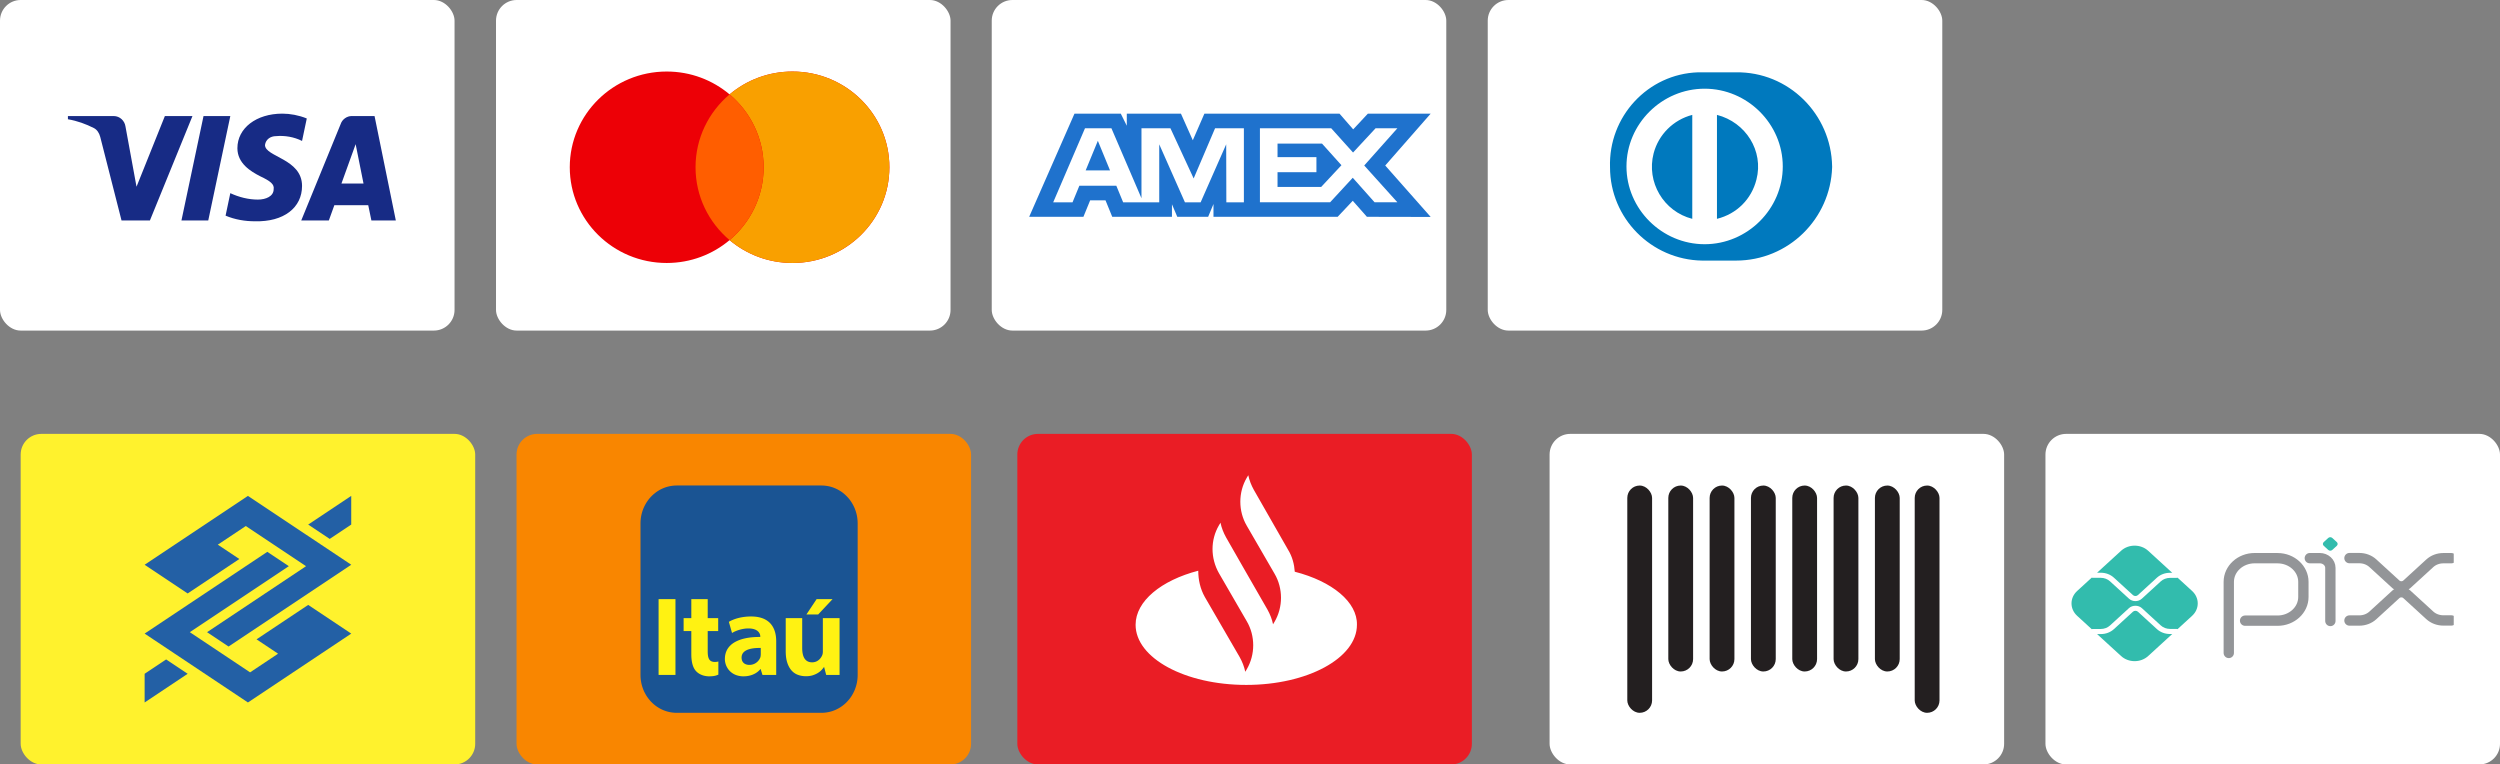 <svg width="242" height="74" viewBox="0 0 242 74" fill="none" xmlns="http://www.w3.org/2000/svg">
<rect x="0" y="0" width="242" height="74" fill="#808080" stroke="none"/>
<rect x="2" y="42" width="44" height="32" rx="2" fill="#FFF22D"/>
<path d="M16.083 63.833L14 65.222V68L18.166 65.222L16.083 63.833Z" fill="#2360A5"/>
<path d="M31.916 52.167L33.999 50.779V48L29.833 50.779L31.916 52.167Z" fill="#2360A5"/>
<path d="M24 68L33.999 61.333L29.833 58.554L24.832 61.889L26.916 63.278L24.208 65.084L18.375 61.195L27.958 54.806L25.875 53.417L14 61.333L24 68Z" fill="#2360A5"/>
<path d="M24 48.003L14 54.668L18.166 57.447L23.167 54.112L21.083 52.724L23.792 50.918L29.625 54.806L20.042 61.195L22.125 62.584L34 54.668L24 48.003Z" fill="#2360A5"/>
<rect x="50" y="42" width="44" height="32" rx="2" fill="#F98600"/>
<g clip-path="url(#clip0_1_486)">
<path fill-rule="evenodd" clip-rule="evenodd" d="M65.505 46.996H79.517L79.699 47L79.876 47.016L80.052 47.039L80.225 47.071L80.394 47.112L80.561 47.161L80.723 47.219L80.882 47.285L81.037 47.358L81.188 47.439L81.335 47.528L81.478 47.623L81.614 47.725L81.747 47.835L81.875 47.951L81.995 48.072L82.112 48.199L82.222 48.331L82.327 48.471L82.424 48.615L82.514 48.764L82.598 48.918L82.676 49.076L82.747 49.238L82.808 49.404L82.864 49.575L82.911 49.749L82.951 49.927L82.981 50.107L83.003 50.29L83.017 50.477L83.022 50.666V65.335L83.017 65.523L83.003 65.709L82.981 65.893L82.951 66.073L82.911 66.251L82.864 66.425L82.808 66.594L82.747 66.761L82.676 66.925L82.598 67.081L82.514 67.235L82.424 67.384L82.327 67.528L82.222 67.666L82.112 67.799L81.995 67.927L81.875 68.048L81.747 68.164L81.614 68.272L81.478 68.374L81.335 68.469L81.188 68.557L81.037 68.638L80.882 68.712L80.723 68.777L80.561 68.835L80.394 68.884L80.225 68.925L80.052 68.957L79.876 68.981L79.699 68.996L79.517 69H65.505L65.324 68.996L65.146 68.981L64.97 68.957L64.798 68.925L64.627 68.884L64.462 68.835L64.299 68.777L64.14 68.712L63.983 68.638L63.832 68.557L63.687 68.469L63.543 68.374L63.407 68.272L63.274 68.164L63.147 68.048L63.026 67.927L62.909 67.799L62.8 67.666L62.696 67.528L62.597 67.384L62.507 67.235L62.423 67.081L62.345 66.925L62.274 66.761L62.212 66.594L62.157 66.425L62.11 66.251L62.071 66.073L62.04 65.893L62.018 65.709L62.004 65.523L62 65.335V50.666L62.004 50.477L62.018 50.29L62.04 50.107L62.071 49.927L62.11 49.749L62.157 49.575L62.212 49.404L62.274 49.238L62.345 49.076L62.423 48.918L62.507 48.764L62.597 48.615L62.696 48.471L62.8 48.331L62.909 48.199L63.026 48.072L63.147 47.951L63.274 47.835L63.407 47.725L63.543 47.623L63.687 47.528L63.832 47.439L63.983 47.358L64.14 47.285L64.299 47.219L64.462 47.161L64.627 47.112L64.798 47.071L64.97 47.039L65.146 47.016L65.324 47L65.505 46.996Z" fill="#1A5493"/>
<path fill-rule="evenodd" clip-rule="evenodd" d="M63.751 65.332H65.385V57.996H63.751V65.332Z" fill="#FFF212"/>
<path fill-rule="evenodd" clip-rule="evenodd" d="M72.709 59.674H72.616L72.524 59.678L72.433 59.681L72.345 59.687L72.259 59.692L72.173 59.701L72.089 59.711L72.006 59.72L71.926 59.733L71.847 59.745L71.769 59.758L71.694 59.773L71.62 59.789L71.548 59.805L71.477 59.823L71.407 59.841L71.34 59.86L71.274 59.879L71.211 59.9L71.149 59.921L71.089 59.941L71.031 59.964L70.975 59.986L70.921 60.009L70.868 60.031L70.817 60.054L70.769 60.077L70.721 60.101L70.676 60.124L70.633 60.147L70.592 60.171L70.553 60.195L70.861 61.275L70.896 61.253L70.933 61.231L70.971 61.209L71.01 61.189L71.051 61.168L71.093 61.147L71.136 61.127L71.181 61.108L71.227 61.088L71.274 61.069L71.322 61.05L71.37 61.032L71.419 61.015L71.469 60.998L71.52 60.981L71.571 60.966L71.624 60.95L71.676 60.937L71.73 60.923L71.782 60.911L71.837 60.899L71.892 60.888L71.946 60.878L72.001 60.868L72.055 60.86L72.11 60.853L72.165 60.846L72.219 60.842L72.274 60.838L72.328 60.834L72.383 60.833H72.437L72.524 60.834L72.608 60.838L72.686 60.845L72.76 60.853L72.831 60.866L72.898 60.879L72.962 60.895L73.02 60.914L73.077 60.934L73.13 60.956L73.178 60.98L73.222 61.004L73.264 61.031L73.304 61.058L73.341 61.087L73.374 61.115L73.404 61.146L73.433 61.178L73.458 61.208L73.48 61.24L73.5 61.273L73.519 61.304L73.534 61.336L73.548 61.367L73.561 61.399L73.569 61.429L73.577 61.46L73.584 61.488L73.589 61.517L73.592 61.544L73.595 61.571V61.596V61.655L73.399 61.657L73.207 61.662L73.02 61.671L72.839 61.685L72.663 61.703L72.492 61.726L72.325 61.752L72.165 61.784L72.01 61.818L71.862 61.858L71.717 61.902L71.579 61.95L71.448 62.003L71.322 62.059L71.201 62.12L71.086 62.185L70.979 62.253L70.877 62.326L70.781 62.403L70.694 62.486L70.611 62.571L70.536 62.66L70.467 62.755L70.404 62.853L70.351 62.954L70.302 63.062L70.261 63.172L70.229 63.287L70.202 63.405L70.182 63.528L70.172 63.656L70.168 63.786L70.169 63.865L70.174 63.943L70.184 64.022L70.197 64.099L70.214 64.176L70.234 64.253L70.257 64.328L70.285 64.403L70.315 64.475L70.351 64.547L70.389 64.617L70.43 64.686L70.474 64.753L70.523 64.818L70.576 64.881L70.631 64.942L70.689 64.999L70.751 65.054L70.817 65.107L70.885 65.156L70.958 65.203L71.034 65.247L71.113 65.287L71.196 65.323L71.281 65.356L71.369 65.384L71.462 65.409L71.557 65.43L71.655 65.446L71.757 65.459L71.862 65.466L71.969 65.468L72.035 65.467L72.1 65.464L72.163 65.461L72.226 65.456L72.287 65.449L72.349 65.441L72.409 65.431L72.47 65.42L72.529 65.406L72.587 65.393L72.644 65.377L72.701 65.361L72.756 65.343L72.811 65.324L72.865 65.302L72.918 65.28L72.969 65.257L73.02 65.232L73.07 65.207L73.119 65.18L73.166 65.151L73.212 65.122L73.258 65.09L73.302 65.058L73.345 65.025L73.387 64.991L73.428 64.955L73.466 64.918L73.504 64.881L73.541 64.843L73.576 64.803L73.61 64.761H73.629L73.807 65.332H75.137V62.081L75.135 61.957L75.129 61.836L75.12 61.717L75.107 61.598L75.09 61.482L75.067 61.367L75.043 61.256L75.012 61.147L74.977 61.04L74.939 60.937L74.894 60.837L74.846 60.739L74.792 60.644L74.734 60.553L74.669 60.465L74.601 60.382L74.528 60.301L74.447 60.226L74.362 60.154L74.271 60.087L74.175 60.024L74.073 59.966L73.965 59.912L73.851 59.864L73.731 59.821L73.604 59.783L73.471 59.75L73.332 59.723L73.186 59.702L73.033 59.687L72.874 59.678L72.709 59.674ZM73.642 63.304V63.337L73.641 63.371L73.638 63.405L73.635 63.441L73.631 63.476L73.627 63.511L73.622 63.546L73.615 63.58L73.611 63.593L73.606 63.61L73.603 63.627L73.598 63.638L73.594 63.652L73.588 63.665L73.574 63.7L73.558 63.733L73.541 63.766L73.522 63.799L73.503 63.83L73.482 63.863L73.459 63.895L73.436 63.925L73.41 63.956L73.386 63.986L73.358 64.015L73.329 64.043L73.3 64.071L73.27 64.097L73.237 64.123L73.205 64.148L73.17 64.171L73.136 64.195L73.1 64.216L73.062 64.236L73.025 64.255L72.985 64.272L72.945 64.288L72.903 64.303L72.861 64.316L72.819 64.328L72.775 64.338L72.73 64.346L72.685 64.353L72.638 64.357L72.591 64.361H72.544H72.502L72.461 64.359L72.421 64.356L72.382 64.35L72.344 64.343L72.307 64.337L72.27 64.327L72.234 64.316L72.202 64.305L72.168 64.291L72.136 64.276L72.106 64.26L72.076 64.243L72.048 64.224L72.021 64.203L71.996 64.183L71.971 64.159L71.948 64.134L71.926 64.11L71.906 64.082L71.888 64.053L71.87 64.024L71.854 63.993L71.839 63.961L71.828 63.928L71.816 63.892L71.807 63.856L71.799 63.819L71.792 63.779L71.788 63.74L71.786 63.698L71.784 63.656L71.786 63.608L71.789 63.562L71.796 63.517L71.803 63.473L71.814 63.432L71.828 63.39L71.843 63.352L71.86 63.313L71.88 63.276L71.901 63.242L71.925 63.207L71.951 63.174L71.978 63.143L72.009 63.114L72.04 63.085L72.074 63.057L72.11 63.03L72.147 63.005L72.186 62.982L72.227 62.959L72.269 62.937L72.314 62.916L72.358 62.897L72.406 62.879L72.455 62.861L72.505 62.846L72.557 62.831L72.61 62.816L72.664 62.803L72.721 62.791L72.777 62.78L72.837 62.77L72.892 62.762L72.949 62.754L73.007 62.747L73.068 62.74L73.128 62.736L73.191 62.73L73.254 62.727L73.319 62.725L73.358 62.723L73.397 62.722L73.438 62.721H73.478H73.519H73.559H73.6H73.642V63.304Z" fill="#FFF212"/>
<path fill-rule="evenodd" clip-rule="evenodd" d="M79.652 59.835V63.057V63.105L79.649 63.152L79.645 63.198L79.639 63.242L79.632 63.286L79.623 63.327L79.611 63.368L79.597 63.407L79.585 63.438L79.57 63.47L79.555 63.502L79.538 63.533L79.522 63.563L79.503 63.595L79.483 63.627L79.462 63.657L79.44 63.687L79.418 63.717L79.392 63.748L79.368 63.777L79.342 63.804L79.314 63.832L79.285 63.858L79.255 63.884L79.223 63.909L79.192 63.933L79.157 63.955L79.124 63.977L79.086 63.997L79.05 64.016L79.012 64.034L78.972 64.049L78.932 64.064L78.89 64.076L78.846 64.087L78.801 64.096L78.757 64.104L78.709 64.108L78.662 64.112H78.612L78.552 64.111L78.493 64.107L78.435 64.1L78.38 64.089L78.327 64.076L78.276 64.06L78.228 64.041L78.181 64.019L78.137 63.995L78.095 63.968L78.054 63.937L78.016 63.904L77.98 63.87L77.945 63.832L77.914 63.792L77.883 63.749L77.854 63.704L77.828 63.656L77.804 63.605L77.781 63.552L77.761 63.497L77.741 63.44L77.724 63.379L77.71 63.317L77.697 63.253L77.685 63.187L77.675 63.118L77.668 63.046L77.661 62.973L77.657 62.898L77.654 62.821L77.653 62.741V59.833H76.058V63.046V63.127L76.061 63.206L76.064 63.282L76.067 63.357L76.073 63.431L76.079 63.504L76.087 63.574L76.095 63.645L76.106 63.712L76.116 63.778L76.128 63.843L76.142 63.906L76.157 63.968L76.172 64.028L76.189 64.087L76.207 64.144L76.225 64.2L76.246 64.255L76.266 64.309L76.288 64.361L76.31 64.412L76.333 64.461L76.358 64.51L76.383 64.558L76.407 64.603L76.434 64.648L76.462 64.692L76.49 64.734L76.519 64.775L76.55 64.815L76.58 64.853L76.611 64.89L76.644 64.928L76.678 64.962L76.712 64.996L76.747 65.028L76.783 65.06L76.819 65.09L76.857 65.119L76.895 65.146L76.935 65.172L76.974 65.197L77.015 65.221L77.055 65.244L77.097 65.264L77.141 65.285L77.184 65.303L77.229 65.321L77.275 65.337L77.319 65.353L77.367 65.368L77.413 65.38L77.462 65.392L77.509 65.403L77.557 65.414L77.608 65.423L77.657 65.431L77.707 65.438L77.758 65.443L77.81 65.449L77.862 65.453L77.915 65.454L77.969 65.457H78.022H78.07L78.116 65.456L78.16 65.454L78.205 65.451L78.25 65.448L78.293 65.443L78.337 65.439L78.379 65.432L78.419 65.427L78.46 65.418L78.501 65.412L78.54 65.402L78.578 65.394L78.617 65.383L78.654 65.372L78.691 65.361L78.762 65.336L78.832 65.31L78.897 65.282L78.962 65.255L79.023 65.225L79.083 65.194L79.139 65.161L79.193 65.128L79.244 65.094L79.294 65.06L79.342 65.024L79.388 64.988L79.431 64.951L79.472 64.912L79.51 64.874L79.546 64.834L79.582 64.796L79.615 64.757L79.645 64.72L79.674 64.684L79.702 64.65L79.726 64.615L79.749 64.584L79.77 64.551L79.975 65.332H81.27V59.835H79.652Z" fill="#FFF212"/>
<path fill-rule="evenodd" clip-rule="evenodd" d="M66.919 57.997V59.833H66.174V61.086H66.919V63.322L66.92 63.39L66.921 63.458L66.923 63.525L66.925 63.59L66.929 63.654L66.934 63.718L66.94 63.779L66.946 63.841L66.953 63.901L66.961 63.96L66.97 64.017L66.98 64.074L66.991 64.129L67.003 64.184L67.014 64.236L67.028 64.288L67.042 64.339L67.058 64.389L67.074 64.437L67.091 64.484L67.109 64.53L67.127 64.574L67.147 64.618L67.168 64.66L67.189 64.701L67.212 64.741L67.235 64.779L67.26 64.818L67.285 64.854L67.311 64.888L67.339 64.922L67.367 64.954L67.393 64.981L67.419 65.009L67.447 65.035L67.474 65.061L67.505 65.086L67.535 65.111L67.568 65.135L67.6 65.159L67.633 65.182L67.669 65.204L67.704 65.225L67.741 65.247L67.779 65.266L67.817 65.285L67.858 65.305L67.897 65.321L67.939 65.339L67.981 65.354L68.025 65.369L68.068 65.383L68.113 65.397L68.159 65.408L68.205 65.419L68.252 65.428L68.299 65.438L68.348 65.446L68.397 65.452L68.447 65.457L68.497 65.463L68.548 65.466L68.599 65.467L68.652 65.468L68.738 65.467L68.818 65.464L68.894 65.46L68.962 65.454L69.026 65.448L69.085 65.439L69.141 65.43L69.193 65.419L69.243 65.408L69.289 65.395L69.332 65.382L69.375 65.368L69.457 65.338L69.537 65.306V64.028L69.516 64.037L69.488 64.045L69.456 64.053L69.415 64.06L69.369 64.067L69.318 64.071L69.263 64.075L69.203 64.076L69.151 64.075L69.102 64.073L69.055 64.067L69.01 64.059L68.968 64.049L68.929 64.038L68.891 64.024L68.855 64.008L68.823 63.99L68.791 63.971L68.761 63.947L68.734 63.924L68.708 63.898L68.685 63.87L68.662 63.84L68.643 63.807L68.624 63.774L68.607 63.737L68.591 63.7L68.576 63.66L68.565 63.617L68.553 63.575L68.544 63.528L68.534 63.481L68.528 63.432L68.521 63.379L68.516 63.327L68.512 63.272L68.51 63.214L68.507 63.157L68.506 63.096V63.034V61.086H69.52V59.833H68.506V57.997H66.919Z" fill="#FFF212"/>
<path fill-rule="evenodd" clip-rule="evenodd" d="M79.048 57.995L78.062 59.478H79.203L80.592 57.995H79.048Z" fill="#FFF212"/>
</g>
<rect x="98.477" y="42" width="44" height="32" rx="2" fill="#EA1D25"/>
<path d="M125.334 55.343C125.285 54.609 125.09 53.875 124.698 53.239L121.372 47.419C121.127 46.978 120.932 46.489 120.834 46L120.687 46.245C119.856 47.663 119.856 49.473 120.687 50.892L123.378 55.539C124.209 56.957 124.209 58.767 123.378 60.186L123.231 60.43C123.133 59.941 122.937 59.452 122.693 59.012L120.247 54.756L118.682 52.017C118.437 51.576 118.241 51.087 118.144 50.598L117.997 50.843C117.165 52.261 117.165 54.022 117.997 55.49L120.687 60.137C121.519 61.555 121.519 63.365 120.687 64.784L120.541 65.028C120.443 64.539 120.247 64.05 120.002 63.61L116.627 57.789C116.187 57.006 115.991 56.126 115.991 55.245C112.42 56.175 109.926 58.18 109.926 60.479C109.926 63.708 114.72 66.3 120.638 66.3C126.557 66.3 131.351 63.708 131.351 60.479C131.4 58.278 128.954 56.272 125.334 55.343Z" fill="white"/>
<rect x="150" y="42" width="44" height="32" rx="2" fill="white"/>
<rect x="157.522" y="47" width="2.4" height="22" rx="1.2" fill="#231F20"/>
<rect x="185.344" y="47" width="2.4" height="22" rx="1.2" fill="#231F20"/>
<rect x="169.492" y="47" width="2.4" height="18" rx="1.2" fill="#231F20"/>
<rect x="161.492" y="47" width="2.4" height="18" rx="1.2" fill="#231F20"/>
<rect x="165.492" y="47" width="2.4" height="18" rx="1.2" fill="#231F20"/>
<rect x="177.492" y="47" width="2.4" height="18" rx="1.2" fill="#231F20"/>
<rect x="181.492" y="47" width="2.4" height="18" rx="1.2" fill="#231F20"/>
<rect x="173.492" y="47" width="2.4" height="18" rx="1.2" fill="#231F20"/>
<rect x="198" y="42" width="44" height="32" rx="2" fill="white"/>
<g clip-path="url(#clip1_1_486)">
<path d="M215.746 63.205V56.323C215.746 55.057 216.868 54.03 218.251 54.03L220.472 54.033C221.851 54.036 222.968 55.06 222.968 56.323V57.788C222.968 59.054 221.846 60.08 220.463 60.08H217.325" stroke="#939598" stroke-miterlimit="10" stroke-linecap="round" stroke-linejoin="round"/>
<path d="M223.589 54.029H224.552C225.12 54.029 225.58 54.451 225.58 54.97V60.111" stroke="#939598" stroke-miterlimit="10" stroke-linecap="round" stroke-linejoin="round"/>
<path d="M225.373 53.233L224.937 52.833C224.828 52.734 224.828 52.573 224.937 52.474L225.373 52.075C225.482 51.975 225.658 51.975 225.766 52.075L226.203 52.474C226.311 52.573 226.311 52.734 226.203 52.833L225.766 53.233C225.658 53.332 225.482 53.332 225.373 53.233Z" fill="#32BCAD"/>
<path d="M227.428 54.025H228.383C228.874 54.025 229.346 54.203 229.693 54.521L231.927 56.566C232.216 56.831 232.686 56.831 232.975 56.566L235.201 54.529C235.548 54.211 236.02 54.032 236.511 54.032H237.288" stroke="#939598" stroke-miterlimit="10" stroke-linecap="round" stroke-linejoin="round"/>
<path d="M227.428 60.066H228.383C228.874 60.066 229.346 59.888 229.693 59.57L231.927 57.525C232.216 57.26 232.686 57.26 232.975 57.525L235.201 59.562C235.548 59.88 236.02 60.059 236.511 60.059H237.288" stroke="#939598" stroke-miterlimit="10" stroke-linecap="round" stroke-linejoin="round"/>
<path d="M210.051 61.372C209.572 61.372 209.121 61.201 208.782 60.891L206.949 59.214C206.821 59.096 206.597 59.096 206.468 59.214L204.629 60.898C204.29 61.208 203.839 61.378 203.359 61.378H202.998L205.319 63.502C206.044 64.166 207.219 64.166 207.944 63.502L210.272 61.372H210.051Z" fill="#32BCAD"/>
<path d="M203.359 55.44C203.839 55.44 204.29 55.611 204.628 55.921L206.468 57.604C206.6 57.726 206.817 57.726 206.949 57.604L208.782 55.927C209.121 55.617 209.572 55.446 210.051 55.446H210.272L207.944 53.316C207.219 52.653 206.044 52.653 205.319 53.316L202.998 55.44L203.359 55.44Z" fill="#32BCAD"/>
<path d="M212.197 57.208L210.791 55.921C210.76 55.932 210.726 55.939 210.691 55.939H210.051C209.721 55.939 209.397 56.062 209.163 56.276L207.331 57.953C207.159 58.11 206.934 58.188 206.709 58.188C206.483 58.188 206.258 58.11 206.087 57.953L204.247 56.27C204.014 56.056 203.69 55.933 203.359 55.933H202.573C202.539 55.933 202.508 55.926 202.478 55.916L201.066 57.208C200.341 57.871 200.341 58.947 201.066 59.61L202.478 60.903C202.508 60.892 202.539 60.885 202.573 60.885H203.359C203.69 60.885 204.014 60.763 204.247 60.548L206.087 58.865C206.419 58.561 206.999 58.561 207.331 58.865L209.163 60.542C209.397 60.756 209.721 60.879 210.051 60.879H210.691C210.726 60.879 210.76 60.886 210.791 60.898L212.197 59.61C212.922 58.947 212.922 57.871 212.197 57.208" fill="#32BCAD"/>
</g>
<rect width="44" height="32" rx="2" fill="white"/>
<path fill-rule="evenodd" clip-rule="evenodd" d="M14.511 21.342H11.764L9.704 13.256C9.606 12.884 9.399 12.555 9.093 12.4C8.331 12.011 7.491 11.701 6.575 11.544V11.233H11.001C11.611 11.233 12.069 11.701 12.146 12.244L13.215 18.076L15.96 11.233H18.631L14.511 21.342ZM20.159 21.342H17.564L19.701 11.233H22.295L20.159 21.342ZM25.651 14.034C25.727 13.489 26.185 13.178 26.72 13.178C27.559 13.1 28.474 13.256 29.238 13.644L29.696 11.468C28.932 11.156 28.092 11 27.33 11C24.812 11 22.98 12.4 22.98 14.344C22.98 15.822 24.278 16.598 25.194 17.066C26.185 17.532 26.567 17.843 26.491 18.31C26.491 19.009 25.727 19.32 24.965 19.32C24.049 19.32 23.133 19.087 22.294 18.698L21.836 20.875C22.752 21.264 23.744 21.42 24.66 21.42C27.483 21.497 29.238 20.098 29.238 17.998C29.238 15.354 25.651 15.199 25.651 14.034ZM38.316 21.342L36.256 11.233H34.044C33.586 11.233 33.127 11.544 32.975 12.011L29.16 21.342H31.831L32.364 19.865H35.646L35.951 21.342H38.316ZM34.426 13.955L35.188 17.765H33.052L34.426 13.955Z" fill="#172B85"/>
<rect x="48.013" width="44" height="32" rx="2" fill="white"/>
<path fill-rule="evenodd" clip-rule="evenodd" d="M70.624 23.243C68.986 24.623 66.86 25.457 64.537 25.457C59.355 25.457 55.154 21.308 55.154 16.19C55.154 11.072 59.355 6.924 64.537 6.924C66.86 6.924 68.986 7.757 70.624 9.138C72.263 7.757 74.388 6.924 76.711 6.924C81.893 6.924 86.094 11.072 86.094 16.19C86.094 21.308 81.893 25.457 76.711 25.457C74.388 25.457 72.263 24.623 70.624 23.243Z" fill="#ED0006"/>
<path fill-rule="evenodd" clip-rule="evenodd" d="M70.624 23.244C72.642 21.544 73.921 19.015 73.921 16.19C73.921 13.366 72.642 10.836 70.624 9.137C72.262 7.757 74.388 6.924 76.71 6.924C81.892 6.924 86.093 11.072 86.093 16.19C86.093 21.308 81.892 25.457 76.71 25.457C74.388 25.457 72.262 24.624 70.624 23.244Z" fill="#F9A000"/>
<path fill-rule="evenodd" clip-rule="evenodd" d="M70.624 23.243C72.642 21.544 73.921 19.015 73.921 16.19C73.921 13.366 72.642 10.837 70.624 9.137C68.607 10.837 67.328 13.366 67.328 16.19C67.328 19.015 68.607 21.544 70.624 23.243Z" fill="#FF5E00"/>
<rect x="96" width="44" height="32" rx="2" fill="white"/>
<path fill-rule="evenodd" clip-rule="evenodd" d="M104.01 11L99.624 20.987H104.875L105.526 19.395H107.014L107.665 20.987H113.445V19.772L113.96 20.987H116.95L117.465 19.746V20.987H129.485L130.947 19.436L132.316 20.987L138.49 21L134.09 16.021L138.49 11H132.412L130.989 12.522L129.663 11H116.586L115.463 13.578L114.314 11H109.074V12.174L108.491 11H104.01ZM105.026 12.418H107.586L110.495 19.191V12.418H113.299L115.546 17.274L117.618 12.418H120.408V19.585H118.71L118.696 13.969L116.221 19.585H114.702L112.214 13.969V19.585H108.721L108.059 17.978H104.482L103.821 19.583H101.95L105.026 12.418ZM128.863 12.418H121.961V19.58H128.757L130.947 17.207L133.058 19.58H135.265L132.057 16.02L135.265 12.418H133.154L130.975 14.765L128.863 12.418ZM106.272 13.631L105.093 16.493H107.449L106.272 13.631ZM123.665 15.21V13.902V13.901H127.972L129.851 15.993L127.889 18.097H123.665V16.669H127.43V15.21H123.665Z" fill="#1F72CD"/>
<rect x="144.013" width="44" height="32" rx="2" fill="white"/>
<path fill-rule="evenodd" clip-rule="evenodd" d="M164.768 25.225H168.033C173.129 25.225 177.19 21.184 177.35 16.192V16.113C177.27 11.042 173.129 6.922 168.033 7.001H164.37C159.513 7.16 155.691 11.28 155.85 16.192C155.85 21.105 159.832 25.146 164.768 25.225ZM157.443 16.113C157.443 11.993 160.867 8.586 165.008 8.586C169.148 8.586 172.572 11.993 172.572 16.113C172.572 20.233 169.148 23.64 165.008 23.64C160.867 23.64 157.443 20.233 157.443 16.113ZM166.202 21.184V11.121C168.989 11.834 170.741 14.608 170.024 17.381C169.547 19.282 168.113 20.709 166.202 21.184ZM160.07 14.845C159.353 17.619 161.026 20.471 163.812 21.184V11.121C161.981 11.597 160.548 13.023 160.07 14.845Z" fill="#0079BE"/>
<defs>
<clipPath id="clip0_1_486">
<rect width="21" height="22" fill="white" transform="translate(62 47)"/>
</clipPath>
<clipPath id="clip1_1_486">
<rect width="37" height="12" fill="white" transform="translate(200.522 52)"/>
</clipPath>
</defs>
</svg>
